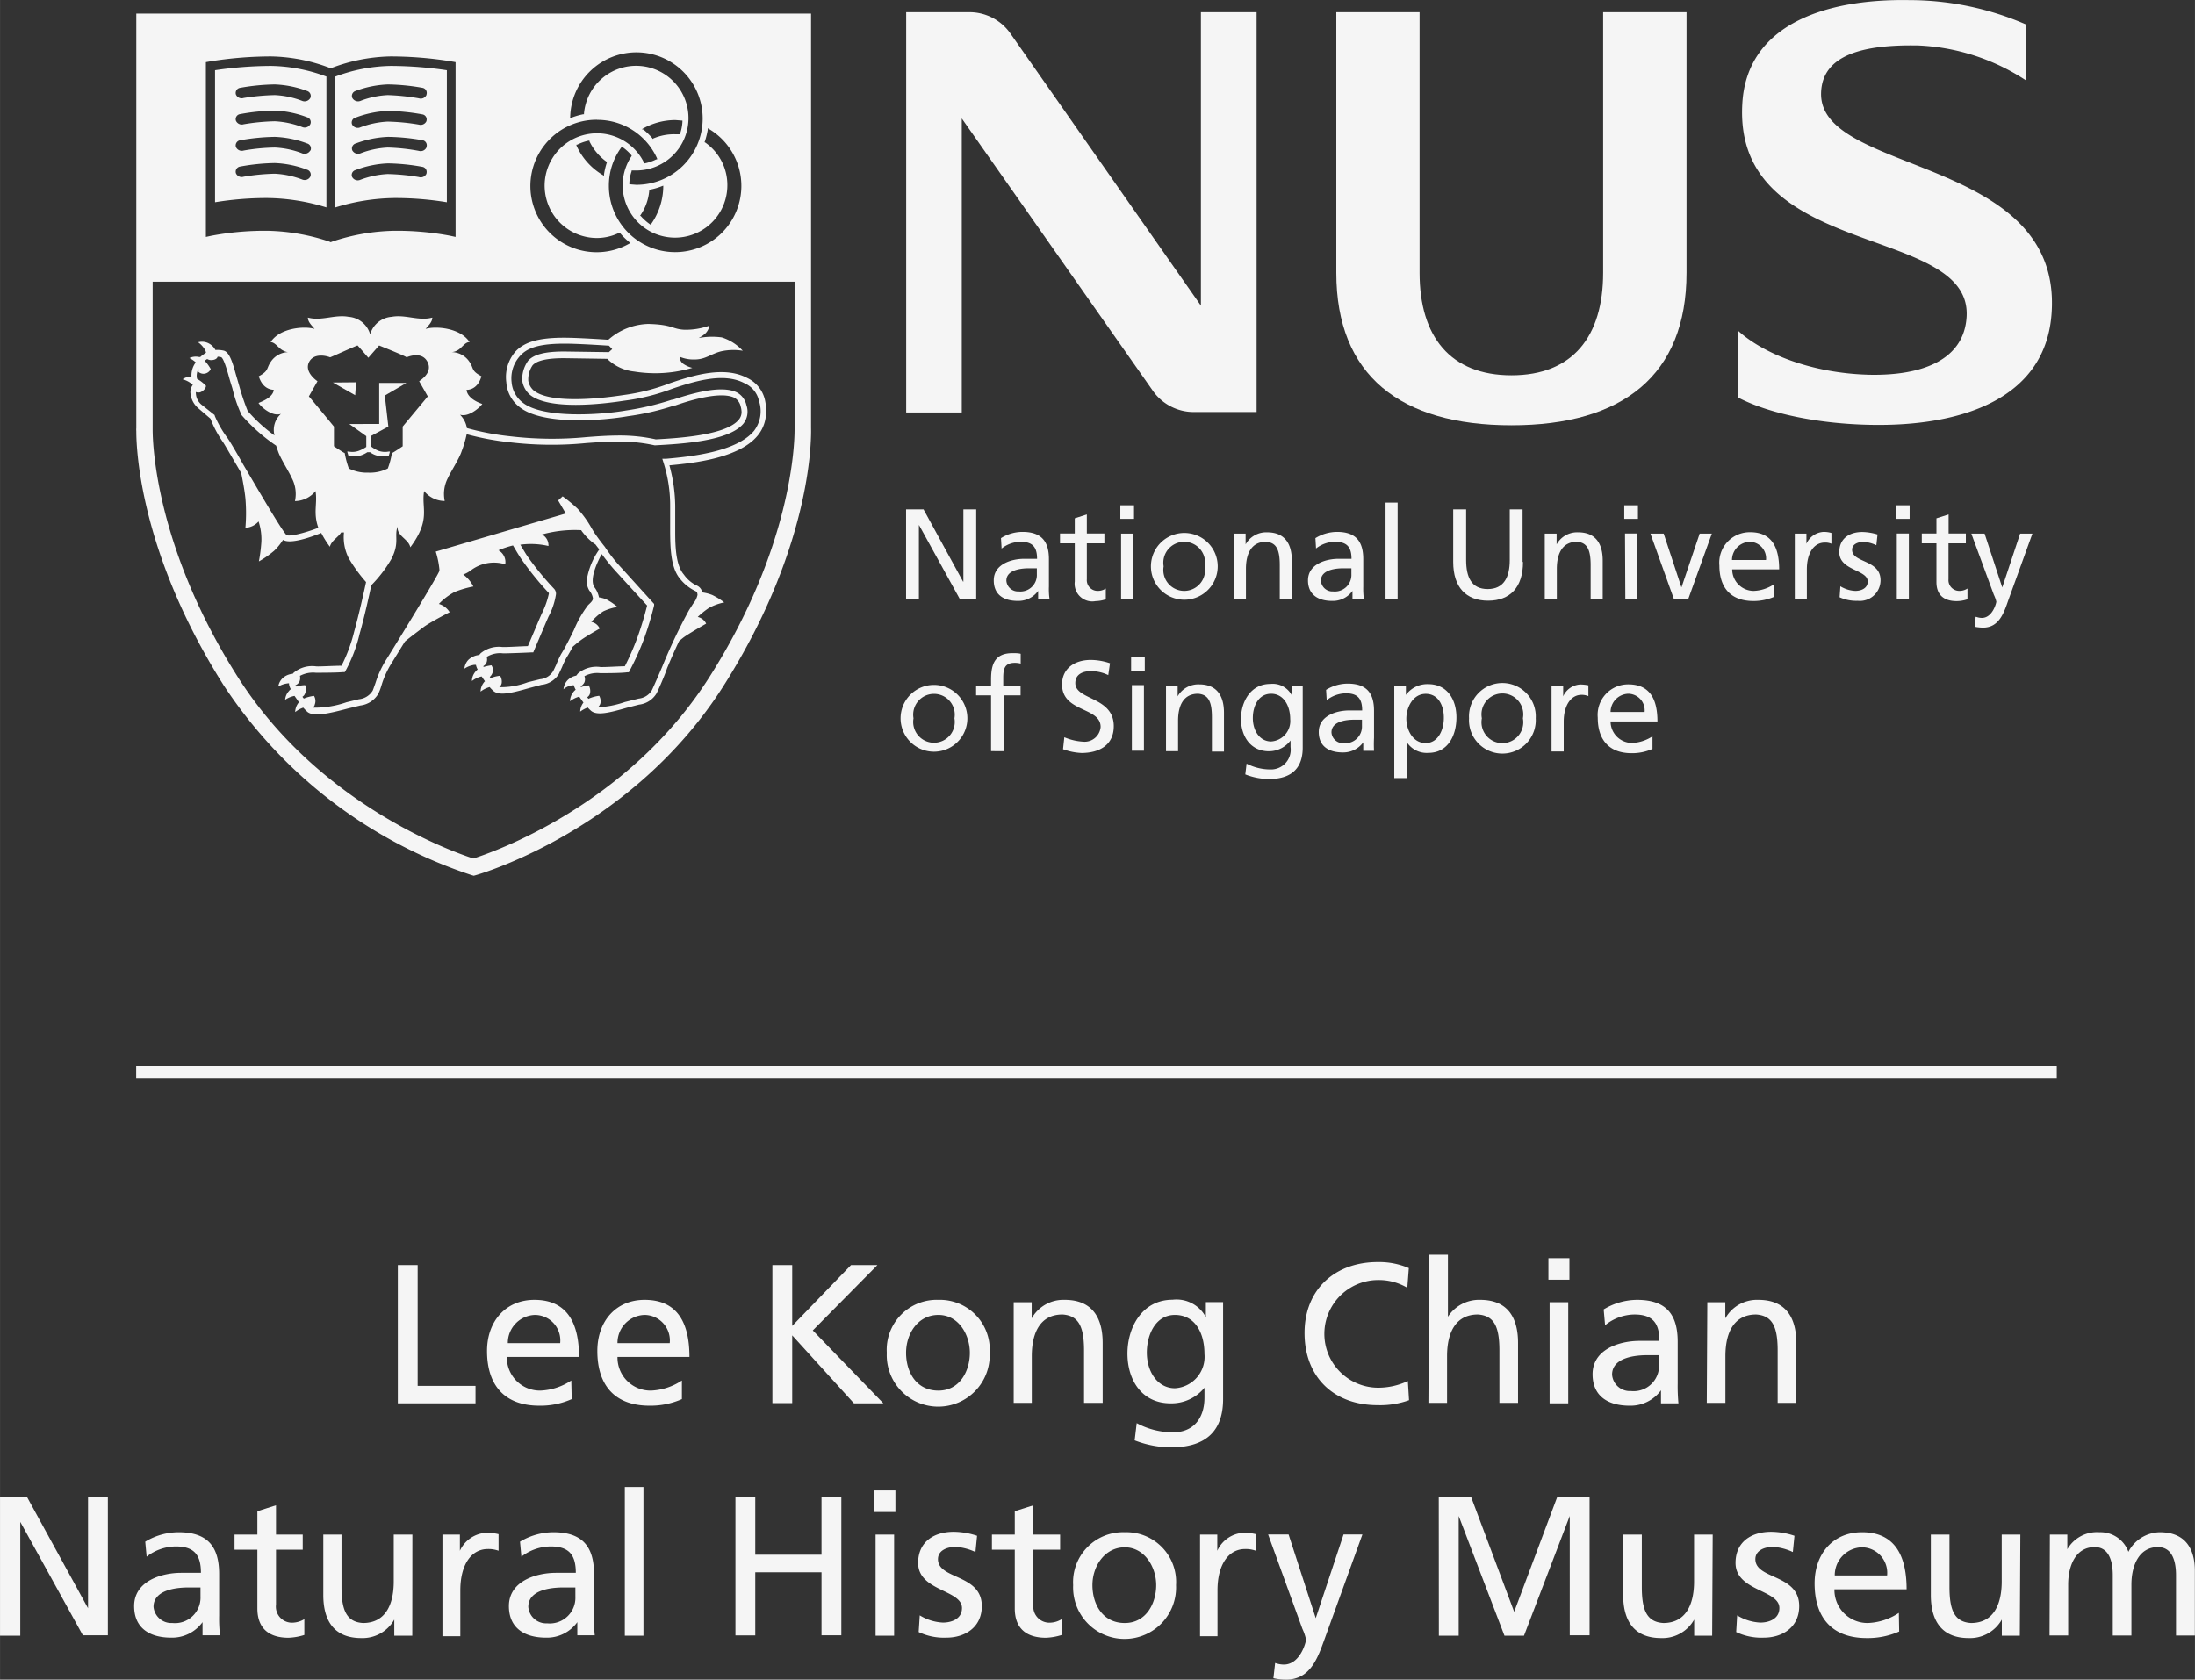 <svg xmlns="http://www.w3.org/2000/svg" width="71.88mm" height="55.02mm" viewBox="0 0 203.76 155.97"><rect x="0" y="0" width="203.76" height="155.97" fill="#333333" stroke="none"/><defs><style>.cls-1{fill:#f5f5f5;}</style></defs><g id="Layer_2" data-name="Layer 2"><g id="Layer_2-2" data-name="Layer 2"><polygon class="cls-1" points="84.11 47.3 85.73 47.3 89.4 54.01 89.43 54.01 89.43 47.3 90.62 47.3 90.62 55.63 89.1 55.63 85.32 48.77 85.3 48.77 85.3 55.63 84.11 55.63 84.11 47.3"/><path class="cls-1" d="M93,50.92a2.87,2.87,0,0,1,1.76-.61c1.13,0,1.51.53,1.51,1.58-.44,0-.76,0-1.19,0-1.16,0-2.83.48-2.83,2,0,1.33.91,1.91,2.23,1.91a2.26,2.26,0,0,0,1.89-.93h0v.78h1.06a6.41,6.41,0,0,1-.06-1.19V51.92c0-1.65-.7-2.53-2.45-2.53a3.79,3.79,0,0,0-2,.58l.06,1m3.27,2.35a1.53,1.53,0,0,1-1.69,1.6,1.08,1.08,0,0,1-1.14-1c0-1.06,1.5-1.15,2.12-1.15l.71,0Z"/><path class="cls-1" d="M102.52,50.45h-1.63v3.33a1,1,0,0,0,1,1.09,1.32,1.32,0,0,0,.76-.22v1a3.11,3.11,0,0,1-.95.17A1.64,1.64,0,0,1,99.77,54V50.45H98.4v-.91h1.37V48.13l1.12-.36v1.77h1.63v.91"/><path class="cls-1" d="M104,48.18h1.27V46.92H104Zm.07,7.45h1.13V49.55h-1.13Z"/><path class="cls-1" d="M106.84,52.59a3.1,3.1,0,1,0,6.2,0,3.1,3.1,0,1,0-6.2,0m1.18,0a1.94,1.94,0,1,1,3.82,0,1.94,1.94,0,1,1-3.82,0"/><path class="cls-1" d="M114.54,49.55h1.09v1h0a2.19,2.19,0,0,1,2-1.12c1.58,0,2.29,1,2.29,2.62v3.62H118.8V52.48c0-1.42-.3-2.11-1.29-2.17-1.27,0-1.85,1-1.85,2.51v2.81h-1.12V49.55"/><path class="cls-1" d="M122.18,50.92a2.87,2.87,0,0,1,1.76-.61c1.13,0,1.52.53,1.52,1.58-.45,0-.75,0-1.2,0-1.16,0-2.84.48-2.84,2,0,1.33.94,1.91,2.24,1.91a2.24,2.24,0,0,0,1.89-.93h0v.78h1.06a7.55,7.55,0,0,1-.06-1.19V51.92c0-1.65-.69-2.53-2.44-2.53a3.86,3.86,0,0,0-2,.58l.06,1m3.28,2.35a1.54,1.54,0,0,1-1.7,1.6,1.07,1.07,0,0,1-1.13-1c0-1.06,1.5-1.15,2.1-1.15l.73,0Z"/><rect class="cls-1" x="128.62" y="46.67" width="1.12" height="8.96"/><path class="cls-1" d="M141.38,52.18c0,2.34-1.18,3.6-3.24,3.6s-3.24-1.26-3.24-3.6V47.3h1.2V52c0,1.6.5,2.7,2,2.7s2.05-1.1,2.05-2.7V47.3h1.19v4.88"/><path class="cls-1" d="M143.4,49.55h1.1v1h0a2.18,2.18,0,0,1,2-1.12c1.58,0,2.28,1,2.28,2.62v3.62h-1.12V52.48c0-1.42-.31-2.11-1.28-2.17-1.28,0-1.86,1-1.86,2.51v2.81H143.4V49.55"/><path class="cls-1" d="M150.78,46.92h1.27v1.26h-1.27Zm.07,2.62H152v6.09h-1.12Z"/><polygon class="cls-1" points="156.72 55.63 155.39 55.63 153.21 49.55 154.44 49.55 156.08 54.52 156.1 54.52 157.78 49.55 158.91 49.55 156.72 55.63"/><path class="cls-1" d="M164.67,54.26a3.6,3.6,0,0,1-1.87.61,2,2,0,0,1-2-2h4.36c0-2-.66-3.45-2.68-3.45a2.83,2.83,0,0,0-2.87,3.09c0,2,1,3.3,3.16,3.3a4.76,4.76,0,0,0,1.92-.39V54.26M160.78,52a1.7,1.7,0,0,1,1.65-1.69A1.54,1.54,0,0,1,163.94,52Z"/><path class="cls-1" d="M166.64,49.55h1.05v.94h0a1.86,1.86,0,0,1,1.59-1.1,2.52,2.52,0,0,1,.73.1v1a1.46,1.46,0,0,0-.61-.11c-1,0-1.67.95-1.67,2.49v2.76h-1.12V49.55"/><path class="cls-1" d="M170.84,54.44a2.87,2.87,0,0,0,1.39.43c.51,0,1.15-.22,1.15-.87,0-1.12-2.64-1-2.64-2.73,0-1.26.94-1.87,2.14-1.87a5.2,5.2,0,0,1,1.41.23l-.11,1a3.09,3.09,0,0,0-1.18-.31c-.57,0-1.07.23-1.07.73,0,1.24,2.64.89,2.64,2.83a1.92,1.92,0,0,1-2.13,1.91,3.7,3.7,0,0,1-1.67-.33l.07-1"/><path class="cls-1" d="M176,46.92h1.27v1.26H176Zm.08,2.62h1.12v6.09h-1.12Z"/><path class="cls-1" d="M182.48,50.45h-1.6v3.33a1,1,0,0,0,1,1.09,1.37,1.37,0,0,0,.76-.22v1a3.24,3.24,0,0,1-1,.17c-1.16,0-1.88-.55-1.88-1.77V50.45h-1.36v-.91h1.36V48.13l1.13-.36v1.77h1.6v.91"/><path class="cls-1" d="M183.45,57.28a1.6,1.6,0,0,0,.52.1c1,0,1.35-1.39,1.35-1.51a3,3,0,0,0-.23-.64L183,49.55h1.23l1.64,5h0l1.66-5h1.14l-2.25,6.22c-.4,1.16-.86,2.51-2.33,2.51a4.22,4.22,0,0,1-.77-.08l.08-.92"/><path class="cls-1" d="M83.6,66.7a3.1,3.1,0,1,0,6.2,0,3.1,3.1,0,1,0-6.2,0m1.2,0a1.93,1.93,0,1,1,3.8,0,1.93,1.93,0,1,1-3.8,0"/><path class="cls-1" d="M92,64.57H90.61v-.91H92V63.1c0-1.48.38-2.45,2-2.45.28,0,.52,0,.75.06l0,.91a2,2,0,0,0-.54-.07c-1,0-1.08.62-1.08,1.45v.66h1.61v.91H93.16v5.18H92V64.57"/><path class="cls-1" d="M102.84,62.67a3.7,3.7,0,0,0-1.58-.35c-.66,0-1.44.24-1.44,1.11,0,1.6,3.57,1.24,3.57,4,0,1.77-1.36,2.49-3,2.49a5.66,5.66,0,0,1-1.71-.35l.12-1.11a5.24,5.24,0,0,0,1.74.41,1.49,1.49,0,0,0,1.63-1.37c0-1.87-3.58-1.34-3.58-3.94,0-1.49,1.17-2.28,2.67-2.28a5.61,5.61,0,0,1,1.78.31l-.16,1.1"/><path class="cls-1" d="M105,61h1.27V62.3H105Zm.07,2.62h1.12v6.09h-1.12Z"/><path class="cls-1" d="M108.24,63.66h1.08v1h0a2.21,2.21,0,0,1,2-1.11c1.59,0,2.3,1,2.3,2.63v3.61H112.5V66.6c0-1.42-.31-2.11-1.29-2.18-1.28,0-1.85,1-1.85,2.51v2.82h-1.12V63.66"/><path class="cls-1" d="M120.92,63.66h-1v.91h0a2,2,0,0,0-2-1.06c-1.84,0-2.72,1.68-2.72,3.25s.86,3,2.6,3a2.52,2.52,0,0,0,2-1h0v.61a1.83,1.83,0,0,1-1.88,2.08,4.82,4.82,0,0,1-2.2-.54l-.12,1a6.1,6.1,0,0,0,2.19.43c2.18,0,3.14-1.08,3.14-2.92V63.66M118,68.85c-1.06,0-1.7-1-1.7-2.17s.56-2.26,1.7-2.26,1.77,1.09,1.77,2.36A1.9,1.9,0,0,1,118,68.85"/><path class="cls-1" d="M123.18,65a2.92,2.92,0,0,1,1.77-.62c1.12,0,1.5.54,1.5,1.59-.44,0-.75,0-1.2,0-1.16,0-2.83.48-2.83,2,0,1.32.92,1.9,2.24,1.9a2.29,2.29,0,0,0,1.89-.94h0v.79h1a11.53,11.53,0,0,1,0-1.2V66c0-1.66-.71-2.52-2.45-2.52a3.82,3.82,0,0,0-2,.58l.06,1m3.27,2.34a1.55,1.55,0,0,1-1.7,1.61,1.07,1.07,0,0,1-1.13-1c0-1.08,1.5-1.18,2.11-1.18.25,0,.48,0,.72,0Z"/><path class="cls-1" d="M129.47,72.25h1.12V68.91h0a2.2,2.2,0,0,0,2,1c1.83,0,2.61-1.62,2.61-3.29s-.86-3.09-2.62-3.09a2.45,2.45,0,0,0-2.07,1h0v-.86h-1.08v8.59m4.6-5.57c0,1-.48,2.31-1.69,2.31s-1.79-1.26-1.79-2.27.59-2.3,1.8-2.3,1.7,1.16,1.68,2.26"/><path class="cls-1" d="M136.37,66.7a3.1,3.1,0,1,0,6.19,0,3.1,3.1,0,1,0-6.19,0m1.19,0a1.94,1.94,0,1,1,3.81,0,1.94,1.94,0,1,1-3.81,0"/><path class="cls-1" d="M144.06,63.66h1.05v1h0a1.85,1.85,0,0,1,1.59-1.1,3.83,3.83,0,0,1,.75.08v1a1.63,1.63,0,0,0-.63-.12c-1,0-1.66,1-1.66,2.49v2.77h-1.13V63.66"/><path class="cls-1" d="M153.39,68.38a3.74,3.74,0,0,1-1.88.61,2,2,0,0,1-2-2h4.35c0-2-.66-3.44-2.7-3.44a2.83,2.83,0,0,0-2.84,3.09c0,2,1,3.3,3.15,3.3a4.62,4.62,0,0,0,1.93-.4V68.38m-3.89-2.27a1.7,1.7,0,0,1,1.63-1.69,1.54,1.54,0,0,1,1.53,1.69Z"/><path class="cls-1" d="M161.31,30.68c2.29,2.11,6.79,4,12.31,4.12,4.82.08,8.7-1.37,8.94-5.38.52-8.66-21.69-5.19-20.82-19.81.42-7.32,7.69-9.74,15.51-9.6a27.16,27.16,0,0,1,10.8,2.25V7.45a19.69,19.69,0,0,0-10-3.23c-5-.09-8.93.82-9,4.45-.13,7.58,22.27,5.76,21.41,20.26C190,37.09,182,39.6,173.72,39.45c-4.77-.08-9.44-1-12.4-2.55V30.68"/><path class="cls-1" d="M140.31,39.49c-10.32,0-16.26-4.63-16.26-14.16V1.13h7.73v24.2c0,5.92,2.85,9.52,8.53,9.52s8.51-3.6,8.51-9.52V1.13h7.74v24.2c0,9.53-5.94,14.16-16.25,14.16"/><path class="cls-1" d="M111.48,1.13V28.38L93.76,3.06A4.64,4.64,0,0,0,90,1.13H84.12V38.3h5.16V11L107,36.26a4.63,4.63,0,0,0,3.83,2h5.82V1.13h-5.15"/><path class="cls-1" d="M71,37.1a3,3,0,0,0-1.63-2c-2.08-1.1-4.79-.33-7.17.48a18.77,18.77,0,0,1-4.37,1.11c-1.54.24-6.68.9-8.3-.44a1.56,1.56,0,0,1-.49-.88,2.34,2.34,0,0,1,.4-1.45c.41-.45,1.37-.66,2.93-.66l4,.06a4.17,4.17,0,0,0,2.5,1.18,12.22,12.22,0,0,0,5.4-.34,2.5,2.5,0,0,1-.86-.39.78.78,0,0,1-.31-.64,3.29,3.29,0,0,0,1.39.25c1,0,1.5-.52,2.46-.76a5.36,5.36,0,0,1,2-.05A4.47,4.47,0,0,0,67,31.33a6.68,6.68,0,0,0-2.15.06,2.63,2.63,0,0,0,.65-.45,1.29,1.29,0,0,0,.35-.7,6.49,6.49,0,0,1-2.32.38c-1.16-.06-1.08-.48-3.34-.54a5.82,5.82,0,0,0-3.72,1.47c-1.83-.12-3.27-.19-4.12-.19-2.33,0-3.67.39-4.5,1.28A3.63,3.63,0,0,0,47,35.51a3.14,3.14,0,0,0,1.19,2.26c2.18,1.8,8,1.25,10.08.88a23.78,23.78,0,0,0,4.34-1l.08,0c1-.35,4.18-1.4,5.51-.7a1.23,1.23,0,0,1,.56.81,2,2,0,0,1,.08.5,1.09,1.09,0,0,1-.26.71c-1.2,1.47-5.73,1.72-7.7,1.83a15.38,15.38,0,0,0-3.27-.36c-1.17,0-2.15.07-3.18.15a33.28,33.28,0,0,1-7.09-.08,24.56,24.56,0,0,1-4-.76,2.25,2.25,0,0,0-.64-1.24c.77.25,1.79-.61,2.07-1,0,0-1.38-.41-1.46-1.31,0,0,1,.08,1.38-1.26-1-.53-.67-.72-1.14-1.38a2,2,0,0,0-1.75-.86,1.25,1.25,0,0,0,.65-.16c.42-.21.72-.8,1.14-.77-.85-1.33-3.13-1.51-4.08-1.23.24-.3.62-.63.62-1.05-1.26.35-2.5-.31-3.77-.07a2.24,2.24,0,0,0-2,1.63h0a2.24,2.24,0,0,0-2-1.63c-1.28-.24-2.52.42-3.78.07,0,.42.38.75.62,1.05-.94-.28-3.23-.1-4.08,1.23.42,0,.72.56,1.14.77a1.09,1.09,0,0,0,.65.16,2,2,0,0,0-1.75.86c-.47.66-.16.85-1.14,1.38.41,1.34,1.39,1.24,1.39,1.26C25.34,37,24,37.38,24,37.43c.29.42,1.3,1.28,2.08,1a2,2,0,0,0-.6,2,14.23,14.23,0,0,1-2.49-2.27,21.59,21.59,0,0,1-.78-2.31l-.2-.69-.11-.37c-.31-1.14-.61-2.1-1.13-2.23A2.69,2.69,0,0,0,20,32.5a1.52,1.52,0,0,0-.72-.66,1.36,1.36,0,0,0-.89-.06,2.37,2.37,0,0,1,.65.72,1,1,0,0,1,.08.25l-.29.2,0,0a2.79,2.79,0,0,0-.24.2l-.12,0a1.36,1.36,0,0,0-.89.1,2.54,2.54,0,0,1,.59.4,2,2,0,0,0-.4,1.16s0,.1,0,.15a1.4,1.4,0,0,0-.82.26,2.36,2.36,0,0,1,.86.44l.09.09-.05.05a1.18,1.18,0,0,0-.18.63,2.11,2.11,0,0,0,.7,1.45l1.17,1A9.75,9.75,0,0,0,20.66,41c.1.12.75,1.25,1.45,2.44l.28.49c.15.73.32,1.64.39,2.35a16.09,16.09,0,0,1,0,2.73A1.74,1.74,0,0,0,24,48.42a5.27,5.27,0,0,1,.26,1.91,14.89,14.89,0,0,1-.23,1.8,8.83,8.83,0,0,0,1.43-1,5.41,5.41,0,0,0,.81-1c.67.43,2.59-.25,3.55-.64a9.14,9.14,0,0,0,.8,1.28c.15-.58.76-.86,1.05-1.33h.26a4.27,4.27,0,0,0,.45,2.41,14.16,14.16,0,0,0,1.6,2.2c-.23,1.07-.66,3-1.11,4.62a14.53,14.53,0,0,1-1.17,3.15c-.68,0-1.94.08-2.34.06a2.68,2.68,0,0,0-2.1.59l-.09.1a1.54,1.54,0,0,0-.92.39,1.36,1.36,0,0,0-.42.79,2.33,2.33,0,0,1,.92-.3h.08v.08A1.16,1.16,0,0,0,27,64a.52.52,0,0,0-.17.16,1.31,1.31,0,0,0-.36.82,2.25,2.25,0,0,1,.87-.36l.41.59-.05.06a1.44,1.44,0,0,0-.3.85,2.59,2.59,0,0,1,.75-.41,4.51,4.51,0,0,0,.37.38c.57.5,2,.17,3.81-.31l1.12-.27a2.24,2.24,0,0,0,1.65-1.06,4.31,4.31,0,0,0,.29-.74l.1-.32a8.76,8.76,0,0,1,.94-1.94l1.16-1.88c.59-.49,1.29-1,1.81-1.4.78-.53,2.34-1.32,2.34-1.32a1.76,1.76,0,0,0-1-.77,5.71,5.71,0,0,1,1.46-1.11,9.44,9.44,0,0,1,1.74-.51A3.08,3.08,0,0,0,43,53.35a2.87,2.87,0,0,0,.7-.38,3.55,3.55,0,0,1,3.2-.57,1.25,1.25,0,0,0-.63-1.3,8.55,8.55,0,0,1,1.35-.45c.3.51.64,1.08.8,1.3a28.05,28.05,0,0,0,2.52,3.11.16.16,0,0,1,0,.11A7.88,7.88,0,0,1,50.28,57l-.21.48L49,60c-.48,0-1.88.1-2.38.08a2.65,2.65,0,0,0-2,.58l-.14.16a1.69,1.69,0,0,0-1,.45,1.37,1.37,0,0,0-.37.82,2.28,2.28,0,0,1,.89-.35h.18a1.46,1.46,0,0,0,.16.43,1,1,0,0,0-.23.23,1.33,1.33,0,0,0-.3.84,2.24,2.24,0,0,1,.86-.42h.05c.09.15.19.29.3.44a.43.43,0,0,0-.11.12,1.42,1.42,0,0,0-.3.84,2.41,2.41,0,0,1,.84-.42,4,4,0,0,0,.35.36c.55.48,1.72.19,3.33-.27l1.13-.3a2.13,2.13,0,0,0,1.61-1l.3-.64a7,7,0,0,1,.43-.9c.18-.29.38-.64.57-1,.27-.23.52-.44.7-.57.51-.39,1.8-1.11,1.8-1.11a1.08,1.08,0,0,0-.78-.62A4.9,4.9,0,0,1,56,56.77a5,5,0,0,1,1.32-.41,5.62,5.62,0,0,0-1.07-.72,3.09,3.09,0,0,0-.65-.17,2.25,2.25,0,0,0-.43-.95c-.45-.71.21-2.22.69-3.07a19,19,0,0,0,1.39,1.7l2.82,3.08a30.73,30.73,0,0,1-.93,3.05A24,24,0,0,1,58,61.87c-.56,0-1.81.09-2.27.07a2.66,2.66,0,0,0-2.06.58c-.07.07-.12.15-.18.22a1.49,1.49,0,0,0-.82.44,1.39,1.39,0,0,0-.36.82,1.55,1.55,0,0,1,.89-.37h.06a2.18,2.18,0,0,0,.18.42,1,1,0,0,0-.23.23,1.42,1.42,0,0,0-.3.84,2.36,2.36,0,0,1,.86-.43h0l.39.55h0a1.4,1.4,0,0,0-.3.84,2.68,2.68,0,0,1,.7-.38,4,4,0,0,0,.29.29c.55.49,1.73.19,3.34-.27l1.13-.29a2.18,2.18,0,0,0,1.6-1c.16-.26.86-1.9,1-2.37.35-.85.74-1.73,1.12-2.53.19-.16.37-.31.51-.41.63-.43,2-1.21,2-1.21a1.13,1.13,0,0,0-.78-.62,7.46,7.46,0,0,1,1.06-.85,5.09,5.09,0,0,1,1.4-.5,6.45,6.45,0,0,0-1.11-.69,4,4,0,0,0-.93-.24.87.87,0,0,0-.56-.66,3.16,3.16,0,0,1-1.15-1c-.7-.81-.8-2.37-.8-3.93,0-.34,0-.68,0-1V47a14.82,14.82,0,0,0-.54-3.79c2.28-.21,6.48-.67,8.2-2.77a3.4,3.4,0,0,0,.77-2.18A4.41,4.41,0,0,0,71,37.1ZM26.58,49.67c-.53-.59-2.61-4.17-4-6.53-1-1.78-1.41-2.41-1.51-2.53a10.27,10.27,0,0,1-1.14-2l0-.06-1.26-1a1.46,1.46,0,0,1-.49-1.15.58.58,0,0,0,.47,0c.47-.24.47-.57.47-.57a3.39,3.39,0,0,0-.83-.65,1.33,1.33,0,0,1,.13-.92,1.23,1.23,0,0,1,0,.27.71.71,0,0,0,.56.17.75.75,0,0,0,.58-.43A3.88,3.88,0,0,0,19,33.5l.09-.07,0,0,.14-.09a.8.8,0,0,0,.34.1c.58,0,.63-.32.63-.32h0a2,2,0,0,1,.33.05c.17.08.41.69.72,1.82l.11.39.21.68a13.11,13.11,0,0,0,.86,2.49,16.68,16.68,0,0,0,3.2,2.83c.06.17.11.34.18.53.23.68,1,1.86,1.27,2.47a3.16,3.16,0,0,1,.3,2.15,2.51,2.51,0,0,0,1.91-.93c.19,1.19-.24,2,.26,3.41C28.2,49.53,26.79,49.86,26.58,49.67Zm5.8-6.17A8.23,8.23,0,0,1,32,42.07c-.07,0-1-.63-1-.63V39.61s-2.32-2.82-2.33-2.8l.8-1.41v0c-.36-.25-1.22-1-.76-1.82s1.6-.54,1.93-.4c.05,0,2.51-1.12,2.55-1.1s1,1.14,1,1.14l1-1.14s2.5,1,2.55,1.1c.33-.14,1.44-.51,1.93.4s-.4,1.57-.76,1.82v0l.8,1.41s-2.33,2.8-2.33,2.8v1.83s-.91.62-1,.63A7.4,7.4,0,0,1,36,43.5a3.67,3.67,0,0,1-1.79.39h-.07A3.74,3.74,0,0,1,32.38,43.5ZM54.46,53.9a1.72,1.72,0,0,0,.24.93,1.52,1.52,0,0,1,.34.73c0,.2-.15.35-.45.63a10.19,10.19,0,0,0-1.31,2.3c-.4.81-.82,1.66-1.19,2.24a9,9,0,0,0-.46,1l-.27.57a1.57,1.57,0,0,1-1.22.77L49,63.35a7.14,7.14,0,0,1-2.66.46.61.61,0,0,0,.23-.38,1,1,0,0,0-.15-.68,3.26,3.26,0,0,0-.88.22l-.08-.11a.86.86,0,0,0,.28-.47.8.8,0,0,0-.12-.61,4.38,4.38,0,0,0-.74.16l0-.1a.59.59,0,0,0,.3-.37.82.82,0,0,0,0-.47,2.34,2.34,0,0,1,1.53-.33c.62,0,2.53-.08,2.61-.09h.18l1.21-2.85.2-.46a6.45,6.45,0,0,0,.7-2.09.68.68,0,0,0-.18-.51,26.78,26.78,0,0,1-2.46-3c-.13-.18-.4-.64-.67-1.09a7.16,7.16,0,0,1,2.61.12,1.13,1.13,0,0,0-.6-1.07,11.43,11.43,0,0,1,3.64-.4,1.15,1.15,0,0,0,.14.2,5.32,5.32,0,0,0,1,1l.19.13c.14.2.27.35.35.46A6.71,6.71,0,0,0,54.46,53.9ZM70,40c-1.65,2-6.05,2.41-8.16,2.6l-.36,0,.11.35a13.13,13.13,0,0,1,.62,4v1.47c0,2-.06,4.17.92,5.33a4.1,4.1,0,0,0,1.33,1.09c.25.12.26.13.29.4a1.85,1.85,0,0,1-.41.82l-.38.6a50.93,50.93,0,0,0-2.45,5.16c-.25.6-.9,2.09-1,2.28a1.61,1.61,0,0,1-1.22.77L58,65.19a9,9,0,0,1-2.52.49.66.66,0,0,0,.26-.4,1,1,0,0,0-.12-.67,3.54,3.54,0,0,0-1,.28l-.11-.15a.56.56,0,0,0,.27-.42,1.07,1.07,0,0,0-.13-.68,3.73,3.73,0,0,0-.73.17.41.41,0,0,1,0-.09.9.9,0,0,0,.33-.36.8.8,0,0,0,0-.57,2.5,2.5,0,0,1,1.46-.28c.52,0,1.92,0,2.5-.08h.16l.08-.15a25.7,25.7,0,0,0,1.27-2.79,29,29,0,0,0,1-3.27l0-.14-3-3.31a14.71,14.71,0,0,1-1.58-2v0l0,0s-.48-.58-1-1.35L54.89,49a9.91,9.91,0,0,0-1.27-1.76,13.67,13.67,0,0,0-1.39-1.15l-.42.38.71,1.21L40.45,51.22l.08.27a8,8,0,0,1,.26,1.4V53c-.14.46-3.67,6.22-4.86,8.13a9.32,9.32,0,0,0-1,2.06l-.11.33c-.09.24-.18.52-.23.62a1.69,1.69,0,0,1-1.27.79l-1.16.28a8.84,8.84,0,0,1-3.14.5.42.42,0,0,0,.2-.29.93.93,0,0,0-.07-.8,3.45,3.45,0,0,0-.95.25l-.13-.17a.59.59,0,0,0,.25-.31,1,1,0,0,0,0-.77,3.8,3.8,0,0,0-.84.13l-.06-.12a.72.72,0,0,0,.37-.32.88.88,0,0,0,.05-.55,2.58,2.58,0,0,1,1.48-.29c.46,0,1.93,0,2.55-.06H32l.08-.13a13.56,13.56,0,0,0,1.3-3.42c.44-1.54.85-3.41,1.09-4.52a12,12,0,0,0,1.87-2.45c.78-1.54.23-2.08.57-3-.09.89,1,1.14,1.18,1.93,1.94-2.61,1-3.59,1.28-5.22a2.47,2.47,0,0,0,1.91.92,3.2,3.2,0,0,1,.3-2.14c.28-.61,1.05-1.79,1.27-2.47a10.75,10.75,0,0,0,.47-1.59,25.34,25.34,0,0,0,3.93.74,32.89,32.89,0,0,0,7.19.08c1-.07,2-.15,3.14-.14a15.21,15.21,0,0,1,3.18.35h.1c2.36-.13,6.77-.37,8.14-2a1.8,1.8,0,0,0,.29-1.72,1.78,1.78,0,0,0-.85-1.17c-1.54-.82-4.75.26-6,.66l-.08,0a25.64,25.64,0,0,1-4.26,1c-2.34.41-7.76.77-9.61-.76a2.66,2.66,0,0,1-1-1.87A3.08,3.08,0,0,1,48.32,33c.7-.76,1.92-1.09,4.08-1.09.84,0,2.29.07,4.13.19l.3.32-.31.28-4.14-.06c-1.77,0-2.81.26-3.35.85a2.92,2.92,0,0,0-.55,1.88,2.16,2.16,0,0,0,.7,1.28c1.76,1.45,6.71.88,8.75.56A19.29,19.29,0,0,0,62.4,36.1c2.27-.77,4.84-1.51,6.72-.51a2.32,2.32,0,0,1,1.34,1.66A3,3,0,0,1,70,40Z"/><polygon class="cls-1" points="33.05 35.5 32.97 36.7 30.9 35.52 33.05 35.5"/><path class="cls-1" d="M35.72,36.73l.33,2.88-1.59.86v1a3.13,3.13,0,0,0,.62.37,1.79,1.79,0,0,0,1,.09l.12,0-.11.38h0a2.62,2.62,0,0,1-1.07,0,1.86,1.86,0,0,1-.67-.32h-.25a2.29,2.29,0,0,1-.69.32,2.62,2.62,0,0,1-1.07,0h0l-.11-.38.13,0a1.75,1.75,0,0,0,1-.09A3.31,3.31,0,0,0,34,41.5c0-.07,0-1,0-1l-1.58-1.13H35.2V35.56l2.24,0h.28Z"/><path class="cls-1" d="M75.29,39.71V1.26H12.65V39.74a1.88,1.88,0,0,0,0,.3c0,1.81.4,11.43,8.12,23.61a44.05,44.05,0,0,0,23,17.61l.21.06.21-.06c.59-.17,14.57-4.29,23-17.61S75.3,40.14,75.29,39.71ZM65.42,13.17a8,8,0,0,0,.28-1.12l0-.14.12.07a6.15,6.15,0,1,1-9.3,5.28,6,6,0,0,1,1.14-3.55l0-.08.08,0a4.26,4.26,0,0,1,.84.75l.05.05,0,.06a4.86,4.86,0,1,0,8.89,2.72,4.81,4.81,0,0,0-2.09-4l-.06,0Zm-6,6.85.05-.06a4.74,4.74,0,0,0,.8-2.28v-.07h.07a6.15,6.15,0,0,0,1.1-.32l.13-.05v.14a6.17,6.17,0,0,1-1.13,3.43l0,.08-.08-.05a4.62,4.62,0,0,1-.85-.75Zm-6.49-9.13a6.15,6.15,0,1,1,6.13,6.27l-.64-.05V17a4,4,0,0,1,.21-1.1l0-.07.42,0a4.86,4.86,0,1,0-4.84-5.29v.07h-.07a6.8,6.8,0,0,0-1.1.32l-.14,0Zm7.7,2-.07,0,0-.05a6.84,6.84,0,0,0-.82-.8L59.58,12l.12-.07a6.15,6.15,0,0,1,3-.78h0l.65.05v.09a4,4,0,0,1-.21,1.1l0,.08-.42,0A4.88,4.88,0,0,0,60.62,12.87Zm-5.19-1.76A6.07,6.07,0,0,1,61,14.72l0,.08-.08,0a4.39,4.39,0,0,1-1.07.37l-.07,0,0-.07a4.86,4.86,0,1,0-4.39,7,4.76,4.76,0,0,0,2.08-.48l.07,0,.05.06a6.84,6.84,0,0,0,.82.8l.11.09-.12.06a6.15,6.15,0,1,1-3-11.51ZM56.34,15l0,.07a6.66,6.66,0,0,0-.27,1.11l0,.14-.12-.07a6.07,6.07,0,0,1-2.44-2.74l0-.08.08,0a4.32,4.32,0,0,1,1.06-.37l.07,0,0,.07A5,5,0,0,0,56.28,15ZM19.11,19.77v-14l.34-.06a35.81,35.81,0,0,1,5.71-.47,16,16,0,0,1,5.54,1.1,16.15,16.15,0,0,1,5.55-1.1,35.61,35.61,0,0,1,5.7.47l.34.06V22l-.5-.11a26.66,26.66,0,0,0-5.24-.46,19.09,19.09,0,0,0-5.7,1l-.15.06-.14-.06a19.11,19.11,0,0,0-5.71-1,26.61,26.61,0,0,0-5.23.46l-.51.11ZM65.88,62.83c-7.59,12-20.19,16.33-21.94,16.89-1.74-.56-14.3-4.92-21.89-16.89s-7.88-21.59-7.88-22.91V26.16H73.76V39.9C73.76,41.25,73.48,50.85,65.88,62.83Z"/><path class="cls-1" d="M25.17,6.12a36.11,36.11,0,0,0-5.21.4V18.78a29.54,29.54,0,0,1,4.91-.39,19.16,19.16,0,0,1,5.43.87V7.11A15.27,15.27,0,0,0,25.17,6.12Zm3.64,10.27a.59.59,0,0,1-.73.29,8.37,8.37,0,0,0-2.57-.55,19.78,19.78,0,0,0-2.9.28.58.58,0,0,1-.71-.32.48.48,0,0,1,.37-.62,19.2,19.2,0,0,1,3.24-.33,9.43,9.43,0,0,1,3,.62A.47.47,0,0,1,28.81,16.39Zm0-2.43a.61.61,0,0,1-.73.29,8.06,8.06,0,0,0-2.57-.55,18.35,18.35,0,0,0-2.9.28.59.59,0,0,1-.71-.33.48.48,0,0,1,.37-.62,19.7,19.7,0,0,1,3.24-.32,9.55,9.55,0,0,1,3,.61A.48.48,0,0,1,28.81,14Zm0-2.44a.59.59,0,0,1-.73.29,8.37,8.37,0,0,0-2.57-.55,19.78,19.78,0,0,0-2.9.28.59.59,0,0,1-.71-.33.47.47,0,0,1,.37-.61,19.2,19.2,0,0,1,3.24-.33,9.43,9.43,0,0,1,3,.62A.47.47,0,0,1,28.81,11.52Zm0-2.43a.61.61,0,0,1-.73.29,8.06,8.06,0,0,0-2.57-.55,20.49,20.49,0,0,0-2.9.27.58.58,0,0,1-.71-.32.48.48,0,0,1,.37-.62,19.7,19.7,0,0,1,3.24-.32,9.55,9.55,0,0,1,3,.61A.48.48,0,0,1,28.81,9.09Z"/><path class="cls-1" d="M36.27,6.12a15.33,15.33,0,0,0-5.17,1V19.27a19.3,19.3,0,0,1,5.47-.88,29.42,29.42,0,0,1,4.91.39V6.52A36.11,36.11,0,0,0,36.27,6.12Zm3.32,10a.58.58,0,0,1-.71.32,19.78,19.78,0,0,0-2.9-.28,8.37,8.37,0,0,0-2.57.55.59.59,0,0,1-.73-.29.47.47,0,0,1,.33-.63,9.43,9.43,0,0,1,3-.62,19.2,19.2,0,0,1,3.24.33A.48.48,0,0,1,39.59,16.09Zm0-2.44a.59.59,0,0,1-.71.33A18.35,18.35,0,0,0,36,13.7a8.06,8.06,0,0,0-2.57.55.61.61,0,0,1-.73-.29.48.48,0,0,1,.33-.64,9.55,9.55,0,0,1,3-.61,19.7,19.7,0,0,1,3.24.32A.48.48,0,0,1,39.59,13.65Zm0-2.44a.59.59,0,0,1-.71.33,19.78,19.78,0,0,0-2.9-.28,8.37,8.37,0,0,0-2.57.55.59.59,0,0,1-.73-.29.47.47,0,0,1,.33-.63,9.43,9.43,0,0,1,3-.62,19.2,19.2,0,0,1,3.24.33A.47.47,0,0,1,39.59,11.21Zm0-2.43a.58.58,0,0,1-.71.32A20.49,20.49,0,0,0,36,8.83a8.06,8.06,0,0,0-2.57.55.61.61,0,0,1-.73-.29A.48.48,0,0,1,33,8.45a9.55,9.55,0,0,1,3-.61,19.7,19.7,0,0,1,3.24.32A.48.48,0,0,1,39.59,8.78Z"/><rect class="cls-1" x="12.64" y="98.99" width="178.29" height="1.12"/><path class="cls-1" d="M36.93,117.47h1.84v11.22h5.37v1.62H36.93Z"/><path class="cls-1" d="M53.07,129.92a7.16,7.16,0,0,1-3,.61c-3.33,0-4.86-2-4.86-5.08,0-2.78,1.75-4.75,4.4-4.75,3.13,0,4.14,2.29,4.14,5.3h-6.7a3.07,3.07,0,0,0,3.09,3.13,5.54,5.54,0,0,0,2.89-.94ZM52,124.72a2.37,2.37,0,0,0-2.34-2.62,2.6,2.6,0,0,0-2.52,2.62Z"/><path class="cls-1" d="M63.3,129.92a7.22,7.22,0,0,1-3,.61c-3.33,0-4.85-2-4.85-5.08,0-2.78,1.74-4.75,4.39-4.75C63,120.7,64,123,64,126H57.32a3.07,3.07,0,0,0,3.09,3.13,5.57,5.57,0,0,0,2.89-.94Zm-1.13-5.2a2.37,2.37,0,0,0-2.33-2.62,2.59,2.59,0,0,0-2.52,2.62Z"/><path class="cls-1" d="M71.7,117.47h1.84v5.65L79,117.47h2.45l-6,6.07L82,130.31H79.27L73.54,124v6.29H71.7Z"/><path class="cls-1" d="M87.11,120.7a4.63,4.63,0,0,1,4.76,4.92,4.78,4.78,0,1,1-9.55,0A4.64,4.64,0,0,1,87.11,120.7Zm0,8.43c2,0,2.92-1.84,2.92-3.51S89,122.1,87.11,122.1s-3,1.73-3,3.52S85.06,129.13,87.11,129.13Z"/><path class="cls-1" d="M94.1,120.92h1.67v1.5h0a3.38,3.38,0,0,1,3.07-1.72c2.43,0,3.52,1.51,3.52,4v5.57h-1.73v-4.86c0-2.19-.48-3.25-2-3.35-2,0-2.85,1.59-2.85,3.87v4.34H94.1Z"/><path class="cls-1" d="M113.54,129.91c0,2.85-1.47,4.49-4.84,4.49a9.44,9.44,0,0,1-3.37-.65l.19-1.6a7.09,7.09,0,0,0,3.39.85c1.82,0,2.9-1.24,2.9-3.22v-.92h0a3.94,3.94,0,0,1-3.15,1.45c-2.69,0-4-2.19-4-4.62s1.36-5,4.19-5a3.08,3.08,0,0,1,3.09,1.62h0v-1.4h1.6Zm-1.73-4.18c0-2-.9-3.63-2.74-3.63s-2.61,1.9-2.61,3.5c0,1.77,1,3.31,2.61,3.31A2.92,2.92,0,0,0,111.81,125.73Z"/><path class="cls-1" d="M130.64,119.58a5.17,5.17,0,0,0-2.65-.72,5,5,0,0,0-.1,10,6.42,6.42,0,0,0,2.8-.62l.11,1.78a7.89,7.89,0,0,1-2.92.46c-4.07,0-6.78-2.61-6.78-6.7s2.87-6.59,6.79-6.59a7,7,0,0,1,2.89.56Z"/><path class="cls-1" d="M132.68,116.51h1.73v5.76h0a3.44,3.44,0,0,1,3-1.57c2.43,0,3.51,1.51,3.51,4v5.57h-1.73v-4.86c0-2.19-.47-3.25-2-3.35-2,0-2.86,1.59-2.86,3.87v4.34h-1.73Z"/><path class="cls-1" d="M145.69,118.83h-1.95v-2h1.95Zm-1.84,2.09h1.73v9.39h-1.73Z"/><path class="cls-1" d="M148.87,121.59a6,6,0,0,1,3.1-.89c2.68,0,3.77,1.33,3.77,3.89v3.88a16.9,16.9,0,0,0,.07,1.84h-1.62V129.1h0a3.5,3.5,0,0,1-2.91,1.43c-2,0-3.44-.88-3.44-2.92,0-2.36,2.57-3.1,4.36-3.1.68,0,1.16,0,1.84,0,0-1.62-.59-2.45-2.32-2.45a4.39,4.39,0,0,0-2.72,1Zm5.14,4.25c-.37,0-.74,0-1.11,0-.93,0-3.25.15-3.25,1.81a1.65,1.65,0,0,0,1.75,1.52,2.36,2.36,0,0,0,2.61-2.46Z"/><path class="cls-1" d="M158.49,120.92h1.67v1.5h0a3.37,3.37,0,0,1,3.07-1.72c2.43,0,3.52,1.51,3.52,4v5.57h-1.73v-4.86c0-2.19-.48-3.25-2-3.35-2,0-2.85,1.59-2.85,3.87v4.34h-1.73Z"/><path class="cls-1" d="M0,139H2.5l5.67,10.34h0V139h1.84v12.85H7.69L1.88,141.32h0v10.57H0Z"/><path class="cls-1" d="M13.48,143.16a6,6,0,0,1,3.09-.88c2.69,0,3.77,1.32,3.77,3.88V150a13.87,13.87,0,0,0,.08,1.85H18.8v-1.22h0a3.49,3.49,0,0,1-2.91,1.44c-2,0-3.44-.89-3.44-2.93,0-2.35,2.58-3.09,4.36-3.09.68,0,1.16,0,1.84,0,0-1.62-.59-2.45-2.32-2.45a4.46,4.46,0,0,0-2.72.95Zm5.13,4.25c-.37,0-.73,0-1.1,0-.94,0-3.26.14-3.26,1.8A1.66,1.66,0,0,0,16,150.71a2.37,2.37,0,0,0,2.61-2.47Z"/><path class="cls-1" d="M28.1,143.9H25.62V149a1.49,1.49,0,0,0,1.45,1.68,2.21,2.21,0,0,0,1.18-.33v1.47a5.45,5.45,0,0,1-1.47.26c-1.79,0-2.89-.85-2.89-2.73V143.9H21.77v-1.4h2.12v-2.17l1.73-.55v2.72H28.1Z"/><path class="cls-1" d="M38.27,151.89H36.6v-1.5h0a3.38,3.38,0,0,1-3.07,1.72c-2.43,0-3.52-1.51-3.52-4V142.5H31.7v4.86c0,2.19.48,3.26,2,3.35,2,0,2.85-1.59,2.85-3.87V142.5h1.73Z"/><path class="cls-1" d="M41.07,142.5h1.62V144h0a2.87,2.87,0,0,1,2.45-1.67,4.53,4.53,0,0,1,1.14.13V144a2.73,2.73,0,0,0-1-.16c-1.54,0-2.55,1.47-2.55,3.83v4.27H41.07Z"/><path class="cls-1" d="M48.27,143.16a6.05,6.05,0,0,1,3.09-.88c2.69,0,3.78,1.32,3.78,3.88V150a14.71,14.71,0,0,0,.07,1.85H53.59v-1.22h0a3.47,3.47,0,0,1-2.9,1.44c-2,0-3.45-.89-3.45-2.93,0-2.35,2.58-3.09,4.37-3.09.68,0,1.16,0,1.84,0,0-1.62-.59-2.45-2.32-2.45a4.47,4.47,0,0,0-2.73.95Zm5.14,4.25-1.11,0c-.94,0-3.26.14-3.26,1.8a1.66,1.66,0,0,0,1.75,1.53,2.38,2.38,0,0,0,2.62-2.47Z"/><path class="cls-1" d="M58,138.08h1.73v13.81H58Z"/><path class="cls-1" d="M68.27,139h1.84v5.37h6.15V139H78.1v12.85H76.26V146H70.11v5.86H68.27Z"/><path class="cls-1" d="M83.12,140.4h-2v-2h2Zm-1.84,2.1H83v9.39H81.28Z"/><path class="cls-1" d="M85.38,150a4.52,4.52,0,0,0,2.15.67c.79,0,1.77-.33,1.77-1.35,0-1.71-4.07-1.56-4.07-4.19,0-1.95,1.45-2.89,3.31-2.89a7.08,7.08,0,0,1,2.16.37l-.15,1.51a5.08,5.08,0,0,0-1.82-.48c-.89,0-1.66.37-1.66,1.14,0,1.91,4.07,1.36,4.07,4.36,0,2-1.6,2.93-3.28,2.93a5.48,5.48,0,0,1-2.58-.52Z"/><path class="cls-1" d="M98.41,143.9H95.93V149a1.49,1.49,0,0,0,1.45,1.68,2.18,2.18,0,0,0,1.18-.33v1.47a5.45,5.45,0,0,1-1.47.26c-1.79,0-2.89-.85-2.89-2.73V143.9H92.08v-1.4H94.2v-2.17l1.73-.55v2.72h2.48Z"/><path class="cls-1" d="M104.41,142.28a4.62,4.62,0,0,1,4.76,4.91,4.78,4.78,0,1,1-9.55,0A4.64,4.64,0,0,1,104.41,142.28Zm0,8.43c2,0,2.92-1.84,2.92-3.52s-1.08-3.51-2.92-3.51-3,1.73-3,3.51S102.36,150.71,104.41,150.71Z"/><path class="cls-1" d="M111.4,142.5H113V144h0a2.85,2.85,0,0,1,2.44-1.67,4.47,4.47,0,0,1,1.14.13V144a2.71,2.71,0,0,0-1-.16c-1.55,0-2.56,1.47-2.56,3.83v4.27H111.4Z"/><path class="cls-1" d="M118.37,154.42a2.42,2.42,0,0,0,.8.15c1.55,0,2.07-2.13,2.07-2.32a4.66,4.66,0,0,0-.34-1l-3.18-8.76h1.9l2.52,7.77h0l2.58-7.77h1.75L123,152.09c-.65,1.8-1.33,3.88-3.61,3.88a5.45,5.45,0,0,1-1.18-.13Z"/><path class="cls-1" d="M133.56,139h3l4,10.67,4-10.67h3v12.85h-1.84V140.77h0l-4.25,11.12h-1.81l-4.25-11.12h0v11.12h-1.84Z"/><path class="cls-1" d="M158.94,151.89h-1.67v-1.5h0a3.37,3.37,0,0,1-3.07,1.72c-2.43,0-3.52-1.51-3.52-4V142.5h1.73v4.86c0,2.19.48,3.26,2,3.35,2,0,2.85-1.59,2.85-3.87V142.5h1.73Z"/><path class="cls-1" d="M161.26,150a4.52,4.52,0,0,0,2.15.67c.79,0,1.77-.33,1.77-1.35,0-1.71-4.07-1.56-4.07-4.19,0-1.95,1.46-2.89,3.31-2.89a7,7,0,0,1,2.16.37l-.15,1.51a5.08,5.08,0,0,0-1.82-.48c-.89,0-1.66.37-1.66,1.14,0,1.91,4.07,1.36,4.07,4.36,0,2-1.6,2.93-3.28,2.93a5.42,5.42,0,0,1-2.57-.52Z"/><path class="cls-1" d="M176.3,151.5a7.22,7.22,0,0,1-3,.61c-3.33,0-4.85-2-4.85-5.08,0-2.78,1.74-4.75,4.4-4.75,3.12,0,4.14,2.28,4.14,5.3h-6.7a3.07,3.07,0,0,0,3.09,3.13,5.54,5.54,0,0,0,2.89-.94Zm-1.12-5.21a2.37,2.37,0,0,0-2.34-2.61,2.59,2.59,0,0,0-2.52,2.61Z"/><path class="cls-1" d="M187.5,151.89h-1.67v-1.5h0a3.39,3.39,0,0,1-3.08,1.72c-2.42,0-3.51-1.51-3.51-4V142.5h1.73v4.86c0,2.19.48,3.26,2,3.35,2,0,2.85-1.59,2.85-3.87V142.5h1.73Z"/><path class="cls-1" d="M190.29,142.5h1.62v1.36h0a3.19,3.19,0,0,1,3-1.58,2.76,2.76,0,0,1,2.67,1.82,3.36,3.36,0,0,1,2.91-1.82c2.39,0,3.26,1.55,3.26,3.59v6H202v-5.6c0-1.16-.28-2.61-1.68-2.61-1.76,0-2.46,1.73-2.46,3.48v4.73h-1.73v-5.6c0-1.16-.28-2.61-1.68-2.61-1.77,0-2.46,1.73-2.46,3.48v4.73h-1.73Z"/></g></g></svg>